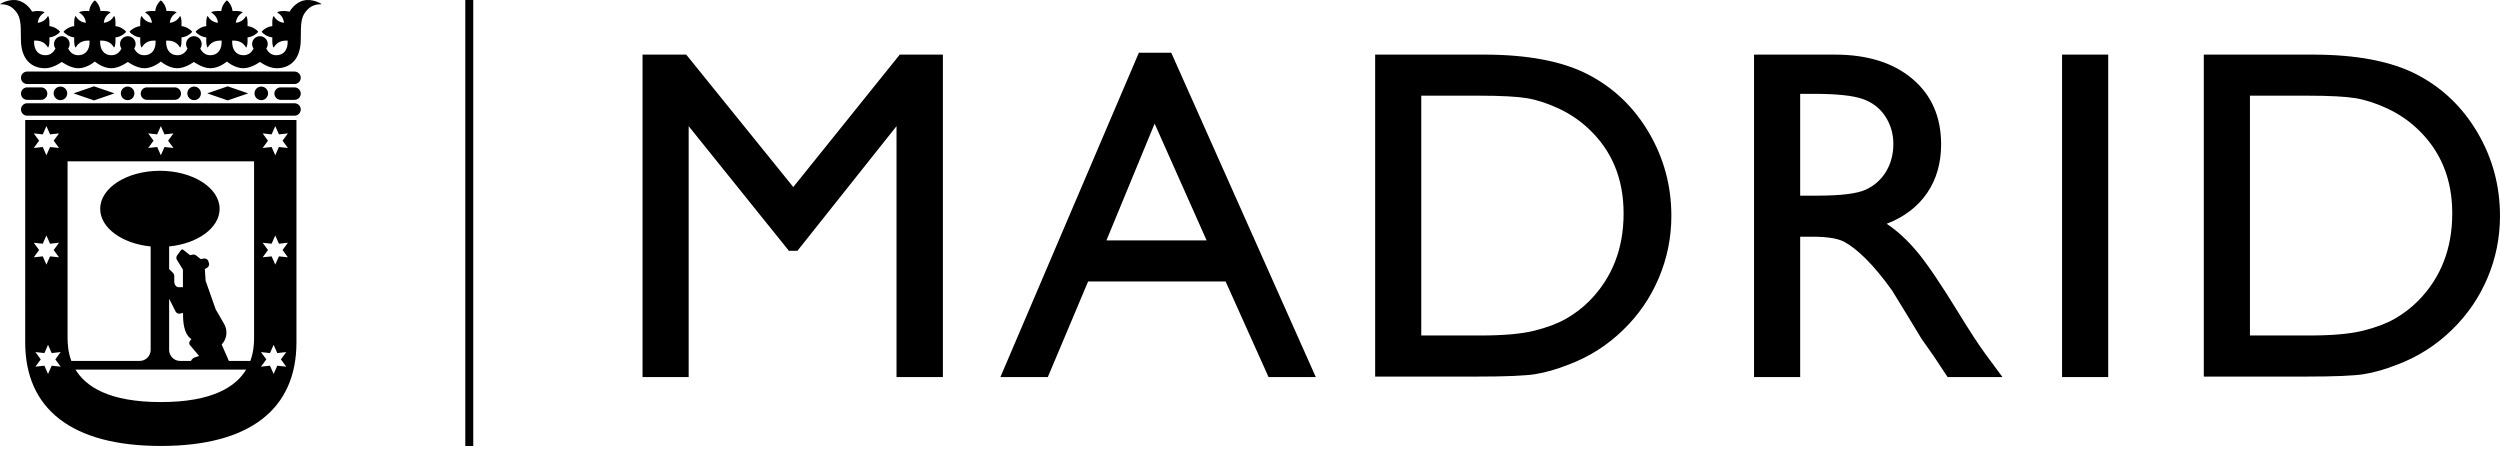 <?xml version="1.0" encoding="UTF-8" standalone="no"?><!DOCTYPE svg PUBLIC "-//W3C//DTD SVG 1.1//EN" "http://www.w3.org/Graphics/SVG/1.1/DTD/svg11.dtd"><svg width="100%" height="100%" viewBox="0 0 157 29" version="1.1" xmlns="http://www.w3.org/2000/svg" xmlns:xlink="http://www.w3.org/1999/xlink" xml:space="preserve" xmlns:serif="http://www.serif.com/" style="fill-rule:evenodd;clip-rule:evenodd;stroke-linejoin:round;stroke-miterlimit:2;"><path d="M29.72,28.009l-0.5,0l0,-28.007l0.5,0l0,28.007Zm-28.136,-20.473l-0.001,13.972c0,4.138 2.878,6.498 8.518,6.498c5.64,0 8.516,-2.36 8.516,-6.498l0,-13.972l-17.033,0Zm8.517,17.714c-3.259,0 -4.715,-0.974 -5.36,-2.04l10.719,0c-0.645,1.066 -2.101,2.04 -5.359,2.04Zm100.053,-1.572l0,-20.249l5.069,0c2.048,0 3.672,0.508 4.875,1.522c1.202,1.015 1.804,2.387 1.804,4.117c-0,1.179 -0.295,2.198 -0.883,3.058c-0.589,0.86 -1.435,1.503 -2.535,1.928c0.645,0.425 1.278,1.005 1.897,1.739c0.618,0.735 1.488,2.015 2.608,3.841c0.705,1.151 1.269,2.015 1.694,2.595l1.072,1.449l-3.447,0l-0.883,-1.334l-0.738,-1.045l-0.897,-1.478l-0.969,-1.581c-0.597,-0.831 -1.146,-1.493 -1.644,-1.985c-0.497,-0.492 -0.948,-0.847 -1.348,-1.064c-0.403,-0.217 -1.076,-0.326 -2.025,-0.326l-0.753,0l-0,8.813l-2.897,0Zm-38.634,-20.365l2.036,0l9.075,20.365l-2.966,0l-2.697,-6.001l-8.635,0l-2.529,6.001l-2.978,0l8.694,-20.365Zm-15.015,0.116l2.709,0l0,20.249l-2.912,0l-0,-15.755l-6.223,7.827l-0.536,0l-6.294,-7.827l-0,15.755l-2.897,0l0,-20.249l2.743,0l6.724,8.317l6.686,-8.317Zm72.993,0l2.898,0l0,20.249l-2.898,0l-0,-20.249Zm8.901,20.22l-0,-20.22l6.824,0c2.753,0 4.931,0.413 6.534,1.24c1.602,0.826 2.877,2.041 3.824,3.645c0.946,1.604 1.419,3.353 1.419,5.247c-0,1.353 -0.26,2.648 -0.781,3.885c-0.523,1.236 -1.267,2.324 -2.231,3.261c-0.986,0.966 -2.13,1.696 -3.434,2.189c-0.763,0.299 -1.464,0.5 -2.1,0.601c-0.638,0.101 -1.854,0.152 -3.65,0.152l-6.405,0Zm-52.039,0l-0,-20.22l6.822,0c2.753,0 4.932,0.413 6.534,1.24c1.605,0.826 2.879,2.041 3.827,3.645c0.944,1.604 1.419,3.353 1.419,5.247c-0,1.353 -0.262,2.648 -0.784,3.885c-0.52,1.236 -1.264,2.324 -2.231,3.261c-0.983,0.966 -2.129,1.696 -3.434,2.189c-0.761,0.299 -1.462,0.5 -2.101,0.601c-0.635,0.101 -1.854,0.152 -3.65,0.152l-6.402,0Zm-82.55,-0.622l-0.564,-0.061l-0.229,0.52l-0.228,-0.52l-0.564,0.061l0.335,-0.457l-0.335,-0.459l0.564,0.062l0.228,-0.52l0.229,0.52l0.564,-0.062l-0.334,0.459l0.334,0.457Zm14.167,0l-0.564,-0.061l-0.229,0.52l-0.229,-0.52l-0.565,0.061l0.336,-0.457l-0.336,-0.459l0.565,0.062l0.229,-0.52l0.229,0.52l0.564,-0.062l-0.335,0.459l0.335,0.457Zm-2.02,-1.812c0,0.397 -0.038,0.918 -0.235,1.452l-1.347,0l-0.454,-1.03c0.185,-0.196 0.299,-0.461 0.299,-0.752c0,-0.2 -0.054,-0.388 -0.148,-0.549l-0.527,-0.91l-0.634,-1.8l-0.045,-0.733l0.141,-0.078c0.1,-0.055 0.151,-0.188 0.114,-0.296l-0.043,-0.125c-0.036,-0.109 -0.158,-0.18 -0.27,-0.16l-0.206,0.036l-0.3,-0.238c-0.045,-0.035 -0.127,-0.055 -0.182,-0.044l-0.186,0.037l-0.427,-0.339c-0.045,-0.035 -0.109,-0.026 -0.142,0.02l-0.25,0.346c-0.05,0.07 -0.055,0.185 -0.009,0.259l0.382,0.618l-0,1.108l-0.272,0c-0.15,0 -0.272,-0.162 -0.272,-0.363l0,-0.354c0,-0.057 -0.033,-0.137 -0.073,-0.177l-0.249,-0.248l0,-1.418c1.795,-0.178 3.17,-1.167 3.17,-2.361c-0,-1.32 -1.678,-2.39 -3.749,-2.39c-2.071,-0 -3.75,1.07 -3.75,2.39c-0,1.194 1.374,2.183 3.169,2.361l-0,6.497c-0,0.383 -0.31,0.693 -0.693,0.693l-4.289,0c-0.198,-0.534 -0.236,-1.055 -0.236,-1.452l-0,-11.082l11.713,0l0,11.082Zm-4.027,0.46l0.576,0.679l-0.298,0.101c-0.054,0.019 -0.123,0.072 -0.156,0.118l-0.065,0.094l-0.672,0c-0.382,0 -0.693,-0.31 -0.693,-0.693l0,-3.215l0.405,0.803c0.051,0.102 0.177,0.162 0.281,0.134l0.188,-0.05l-0,0.16c-0,0.192 0.012,0.36 0.032,0.506c0.093,0.683 0.365,0.908 0.493,0.978l-0.102,0.141c-0.049,0.069 -0.045,0.179 0.011,0.244Zm80.949,-15.666l-3.623,0l0,15.06l3.709,0c1.448,0 2.575,-0.099 3.375,-0.297c0.803,-0.198 1.471,-0.449 2.007,-0.754c0.537,-0.303 1.027,-0.678 1.471,-1.123c1.429,-1.449 2.145,-3.281 2.145,-5.493c0,-2.174 -0.734,-3.948 -2.202,-5.32c-0.541,-0.512 -1.162,-0.932 -1.862,-1.261c-0.701,-0.328 -1.366,-0.546 -1.991,-0.652c-0.629,-0.106 -1.638,-0.16 -3.029,-0.16Zm52.039,0l-3.621,0l0,15.06l3.709,0c1.449,0 2.573,-0.099 3.376,-0.297c0.8,-0.198 1.47,-0.449 2.007,-0.754c0.534,-0.303 1.024,-0.678 1.469,-1.123c1.429,-1.449 2.144,-3.281 2.144,-5.493c-0,-2.174 -0.734,-3.948 -2.202,-5.32c-0.541,-0.512 -1.162,-0.932 -1.86,-1.261c-0.702,-0.328 -1.365,-0.546 -1.994,-0.652c-0.629,-0.106 -1.637,-0.16 -3.028,-0.16Zm-142.797,9.235l0.565,0.061l0.228,-0.519l0.229,0.519l0.564,-0.061l-0.335,0.458l0.335,0.458l-0.564,-0.061l-0.229,0.519l-0.228,-0.519l-0.565,0.061l0.335,-0.458l-0.335,-0.458Zm15.959,0.916l-0.563,-0.061l-0.23,0.519l-0.229,-0.519l-0.564,0.061l0.335,-0.458l-0.335,-0.458l0.564,0.061l0.229,-0.519l0.23,0.519l0.563,-0.061l-0.334,0.458l0.334,0.458Zm57.696,-1.063l-3.265,-7.334l-3.027,7.334l6.292,0Zm38.143,-9.204l-0.868,0l-0,6.393l1.101,0c1.468,0 2.475,-0.126 3.019,-0.377c0.547,-0.252 0.971,-0.631 1.276,-1.138c0.303,-0.508 0.456,-1.085 0.456,-1.732c0,-0.638 -0.17,-1.215 -0.507,-1.732c-0.338,-0.517 -0.814,-0.882 -1.428,-1.095c-0.612,-0.212 -1.63,-0.319 -3.049,-0.319Zm-95.839,3.4l-0.563,-0.061l-0.23,0.519l-0.229,-0.519l-0.564,0.061l0.335,-0.458l-0.335,-0.458l0.564,0.061l0.229,-0.519l0.23,0.519l0.563,-0.061l-0.334,0.458l0.334,0.458Zm-8.773,-0.916l0.565,0.061l0.229,-0.519l0.228,0.519l0.564,-0.061l-0.335,0.458l0.335,0.458l-0.564,-0.061l-0.228,0.519l-0.229,-0.519l-0.565,0.061l0.336,-0.458l-0.336,-0.458Zm-7.186,0l0.565,0.061l0.228,-0.519l0.229,0.519l0.564,-0.061l-0.335,0.458l0.335,0.458l-0.564,-0.061l-0.229,0.519l-0.228,-0.519l-0.565,0.061l0.335,-0.458l-0.335,-0.458Zm16.375,-1.894l-16.788,0c-0.215,0 -0.391,0.175 -0.391,0.391c0,0.216 0.176,0.391 0.391,0.391l16.788,0c0.216,0 0.391,-0.175 0.391,-0.391c-0,-0.217 -0.175,-0.391 -0.391,-0.391Zm-12.591,-1.062l-1.286,0.442l1.286,0.442l1.286,-0.442l-1.286,-0.442Zm8.395,0l-1.286,0.442l1.286,0.442l1.287,-0.442l-1.287,-0.442Zm-10.078,0.442c-0,-0.235 -0.191,-0.426 -0.427,-0.426c-0.235,0 -0.426,0.191 -0.426,0.426c0,0.236 0.191,0.427 0.426,0.427c0.236,0 0.427,-0.191 0.427,-0.427Zm8.395,0c0,-0.235 -0.191,-0.426 -0.427,-0.426c-0.234,0 -0.425,0.191 -0.425,0.426c-0,0.236 0.191,0.427 0.425,0.427c0.236,0 0.427,-0.191 0.427,-0.427Zm4.218,0c-0,-0.235 -0.19,-0.426 -0.426,-0.426c-0.235,0 -0.426,0.191 -0.426,0.426c0,0.236 0.191,0.427 0.426,0.427c0.236,0 0.426,-0.191 0.426,-0.427Zm-8.395,0c0,-0.235 -0.19,-0.426 -0.425,-0.426c-0.236,0 -0.427,0.191 -0.427,0.426c-0,0.236 0.191,0.427 0.427,0.427c0.235,0 0.425,-0.191 0.425,-0.427Zm10.056,-0.376l-0.872,0c-0.215,0 -0.391,0.176 -0.391,0.392c-0,0.216 0.176,0.391 0.391,0.391l0.872,0c0.216,0 0.391,-0.175 0.391,-0.391c-0,-0.216 -0.175,-0.392 -0.391,-0.392Zm-16.788,0.783l0.874,0c0.215,0 0.39,-0.175 0.39,-0.391c0,-0.216 -0.175,-0.392 -0.39,-0.392l-0.874,0c-0.215,0 -0.391,0.176 -0.391,0.392c0,0.216 0.176,0.391 0.391,0.391Zm9.268,0c0.216,0 0.392,-0.175 0.392,-0.391c-0,-0.216 -0.176,-0.392 -0.392,-0.392l-1.747,0c-0.216,0 -0.392,0.176 -0.392,0.392c0,0.216 0.176,0.391 0.392,0.391l1.747,0Zm7.52,-1.777l-16.788,0c-0.215,0 -0.391,0.175 -0.391,0.391c0,0.216 0.176,0.392 0.391,0.392l16.788,0c0.216,0 0.391,-0.176 0.391,-0.392c-0,-0.216 -0.175,-0.391 -0.391,-0.391Zm0.839,-4.493c-0.663,0 -1.049,0.557 -1.147,0.732c-0.048,-0.013 -0.25,-0.042 -0.314,-0.042c-0.248,0 -0.383,0.025 -0.472,0.086c0.172,0.112 0.389,0.271 0.433,0.656c-0.38,-0.046 -0.538,-0.262 -0.65,-0.433c-0.061,0.089 -0.086,0.224 -0.086,0.473c-0,0.053 0.001,0.116 0.004,0.168c-0.28,0.027 -0.555,0.195 -0.671,0.355c0.116,0.159 0.391,0.327 0.671,0.354c-0.003,0.053 -0.004,0.115 -0.004,0.168c-0,0.25 0.025,0.385 0.086,0.473c0.125,-0.192 0.309,-0.442 0.803,-0.442l0.073,0c0.002,0.033 0.004,0.064 0.004,0.094c0,0.433 -0.201,0.825 -0.725,0.825c-0.35,0 -0.536,-0.256 -0.618,-0.418c0.058,-0.081 0.092,-0.179 0.092,-0.286c0,-0.271 -0.22,-0.49 -0.491,-0.49c-0.271,0 -0.49,0.219 -0.49,0.49c-0,0.107 0.034,0.205 0.091,0.286c-0.081,0.162 -0.267,0.418 -0.617,0.418c-0.525,0 -0.726,-0.392 -0.726,-0.825c0,-0.03 0.001,-0.061 0.003,-0.094l0.074,0c0.495,0 0.678,0.25 0.803,0.442c0.062,-0.088 0.087,-0.223 0.087,-0.473c-0,-0.053 -0.002,-0.115 -0.004,-0.168c0.28,-0.027 0.553,-0.195 0.67,-0.354c-0.117,-0.16 -0.39,-0.328 -0.67,-0.355c0.002,-0.052 0.004,-0.115 0.004,-0.168c-0,-0.249 -0.025,-0.384 -0.087,-0.473c-0.111,0.171 -0.269,0.387 -0.65,0.433c0.044,-0.385 0.262,-0.544 0.433,-0.656c-0.088,-0.061 -0.223,-0.086 -0.472,-0.086c-0.053,0 -0.115,0.001 -0.169,0.004c-0.026,-0.281 -0.194,-0.555 -0.354,-0.671c-0.16,0.116 -0.326,0.39 -0.353,0.671c-0.053,-0.003 -0.115,-0.004 -0.168,-0.004c-0.25,0 -0.384,0.025 -0.473,0.086c0.172,0.112 0.389,0.271 0.433,0.656c-0.381,-0.046 -0.539,-0.262 -0.65,-0.433c-0.061,0.089 -0.086,0.224 -0.086,0.473c0,0.053 0.001,0.116 0.004,0.168c-0.281,0.027 -0.555,0.195 -0.671,0.355c0.116,0.159 0.39,0.327 0.671,0.354c-0.003,0.053 -0.004,0.115 -0.004,0.168c0,0.25 0.025,0.385 0.086,0.473c0.125,-0.192 0.309,-0.442 0.803,-0.442l0.074,0c0.002,0.033 0.003,0.064 0.003,0.094c-0,0.433 -0.2,0.825 -0.725,0.825c-0.35,0 -0.536,-0.256 -0.618,-0.418c0.057,-0.081 0.091,-0.179 0.091,-0.286c0,-0.271 -0.219,-0.49 -0.49,-0.49c-0.033,0 -0.066,0.003 -0.098,0.01c-0.224,0.046 -0.392,0.244 -0.392,0.48c-0,0.107 0.034,0.205 0.092,0.286c-0.083,0.162 -0.268,0.418 -0.618,0.418c-0.526,0 -0.727,-0.392 -0.727,-0.825c0,-0.03 0.002,-0.061 0.004,-0.094l0.074,0c0.494,0 0.678,0.25 0.803,0.442c0.061,-0.088 0.086,-0.223 0.086,-0.473c-0,-0.053 -0.001,-0.115 -0.004,-0.168c0.281,-0.027 0.556,-0.195 0.672,-0.354c-0.116,-0.16 -0.391,-0.328 -0.672,-0.355c0.003,-0.052 0.004,-0.115 0.004,-0.168c-0,-0.249 -0.025,-0.384 -0.086,-0.473c-0.111,0.171 -0.269,0.387 -0.651,0.433c0.045,-0.385 0.262,-0.544 0.434,-0.656c-0.088,-0.061 -0.223,-0.086 -0.473,-0.086c-0.052,0 -0.115,0.001 -0.168,0.004c-0.027,-0.281 -0.193,-0.555 -0.353,-0.671c-0.16,0.116 -0.327,0.39 -0.354,0.671c-0.053,-0.003 -0.116,-0.004 -0.168,-0.004c-0.25,0 -0.385,0.025 -0.473,0.086c0.172,0.112 0.389,0.271 0.433,0.656c-0.381,-0.046 -0.539,-0.262 -0.65,-0.433c-0.062,0.089 -0.086,0.224 -0.086,0.473c0,0.053 0.001,0.116 0.003,0.168c-0.28,0.027 -0.554,0.195 -0.67,0.355c0.116,0.159 0.39,0.327 0.67,0.354c-0.002,0.053 -0.003,0.115 -0.003,0.168c0,0.25 0.024,0.385 0.086,0.473c0.125,-0.192 0.309,-0.442 0.803,-0.442l0.073,0c0.003,0.033 0.004,0.064 0.004,0.094c-0,0.433 -0.2,0.825 -0.726,0.825c-0.351,0 -0.537,-0.258 -0.619,-0.419c0.057,-0.081 0.091,-0.179 0.091,-0.285c0,-0.271 -0.219,-0.49 -0.49,-0.49c-0.271,0 -0.49,0.219 -0.49,0.49c-0,0.108 0.034,0.207 0.092,0.288c-0.082,0.162 -0.268,0.416 -0.616,0.416c-0.525,0 -0.725,-0.392 -0.725,-0.825c-0,-0.03 -0,-0.061 0.003,-0.094l0.074,0c0.493,0 0.677,0.25 0.802,0.442c0.061,-0.088 0.086,-0.223 0.086,-0.473c0,-0.053 -0.002,-0.115 -0.004,-0.168c0.281,-0.027 0.555,-0.195 0.671,-0.354c-0.116,-0.16 -0.39,-0.328 -0.671,-0.355c0.002,-0.052 0.004,-0.115 0.004,-0.168c0,-0.249 -0.025,-0.384 -0.086,-0.473c-0.111,0.171 -0.269,0.387 -0.65,0.433c0.043,-0.385 0.261,-0.544 0.433,-0.656c-0.089,-0.061 -0.223,-0.086 -0.472,-0.086c-0.053,0 -0.115,0.001 -0.169,0.004c-0.026,-0.281 -0.193,-0.555 -0.354,-0.671c-0.159,0.116 -0.327,0.39 -0.354,0.671c-0.053,-0.003 -0.115,-0.004 -0.168,-0.004c-0.249,0 -0.384,0.025 -0.473,0.086c0.172,0.112 0.39,0.271 0.434,0.656c-0.381,-0.046 -0.54,-0.262 -0.65,-0.433c-0.062,0.089 -0.086,0.224 -0.086,0.473c-0,0.053 0.002,0.116 0.004,0.168c-0.28,0.027 -0.555,0.195 -0.671,0.355c0.116,0.159 0.391,0.327 0.671,0.354c-0.002,0.053 -0.004,0.115 -0.004,0.168c-0,0.25 0.024,0.385 0.086,0.473c0.125,-0.192 0.308,-0.442 0.802,-0.442l0.074,0c0.002,0.033 0.004,0.064 0.004,0.094c-0,0.433 -0.201,0.825 -0.727,0.825c-0.348,0 -0.534,-0.256 -0.616,-0.418c0.058,-0.081 0.092,-0.179 0.092,-0.286c-0,-0.271 -0.22,-0.49 -0.491,-0.49c-0.135,0 -0.259,0.055 -0.347,0.144c-0.089,0.089 -0.144,0.211 -0.144,0.346c0,0.107 0.034,0.205 0.092,0.286c-0.083,0.162 -0.268,0.418 -0.618,0.418c-0.524,0 -0.725,-0.392 -0.725,-0.825c-0,-0.03 0.001,-0.061 0.004,-0.094l0.073,0c0.494,0 0.677,0.25 0.802,0.442c0.062,-0.088 0.086,-0.223 0.086,-0.473c0,-0.053 -0.001,-0.115 -0.003,-0.168c0.28,-0.027 0.555,-0.195 0.67,-0.354c-0.115,-0.16 -0.39,-0.328 -0.67,-0.355c0.002,-0.052 0.003,-0.115 0.003,-0.168c0,-0.249 -0.024,-0.384 -0.086,-0.473c-0.111,0.171 -0.268,0.387 -0.649,0.433c0.044,-0.385 0.262,-0.544 0.434,-0.656c-0.089,-0.061 -0.224,-0.086 -0.473,-0.086c-0.064,0 -0.266,0.029 -0.314,0.042c-0.099,-0.175 -0.484,-0.732 -1.146,-0.732c-0.424,0 -0.814,0.208 -0.871,0.264c0.221,-0 0.575,0.019 0.87,0.313c0.415,0.416 0.445,0.751 0.445,1.894c0,1.218 0.626,1.814 1.523,1.814c0.517,-0 1.044,-0.397 1.044,-0.397c-0,0 0.527,0.397 1.042,0.397c0.548,-0 1.031,-0.422 1.031,-0.422c-0,0 0.484,0.422 1.031,0.422c0.516,-0 1.043,-0.397 1.043,-0.397c-0,0 0.526,0.397 1.043,0.397c0.548,-0 1.031,-0.422 1.031,-0.422c-0,0 0.482,0.422 1.03,0.422c0.517,-0 1.043,-0.397 1.043,-0.397c0,0 0.527,0.397 1.043,0.397c0.548,-0 1.03,-0.422 1.03,-0.422c0,0 0.484,0.422 1.031,0.422c0.517,-0 1.043,-0.397 1.043,-0.397c0,0 0.526,0.397 1.044,0.397c0.897,-0 1.521,-0.596 1.521,-1.814c-0,-1.143 0.032,-1.478 0.448,-1.894c0.293,-0.294 0.648,-0.313 0.869,-0.313c-0.057,-0.056 -0.447,-0.264 -0.87,-0.264Z" style="fill-rule:nonzero;"/></svg>